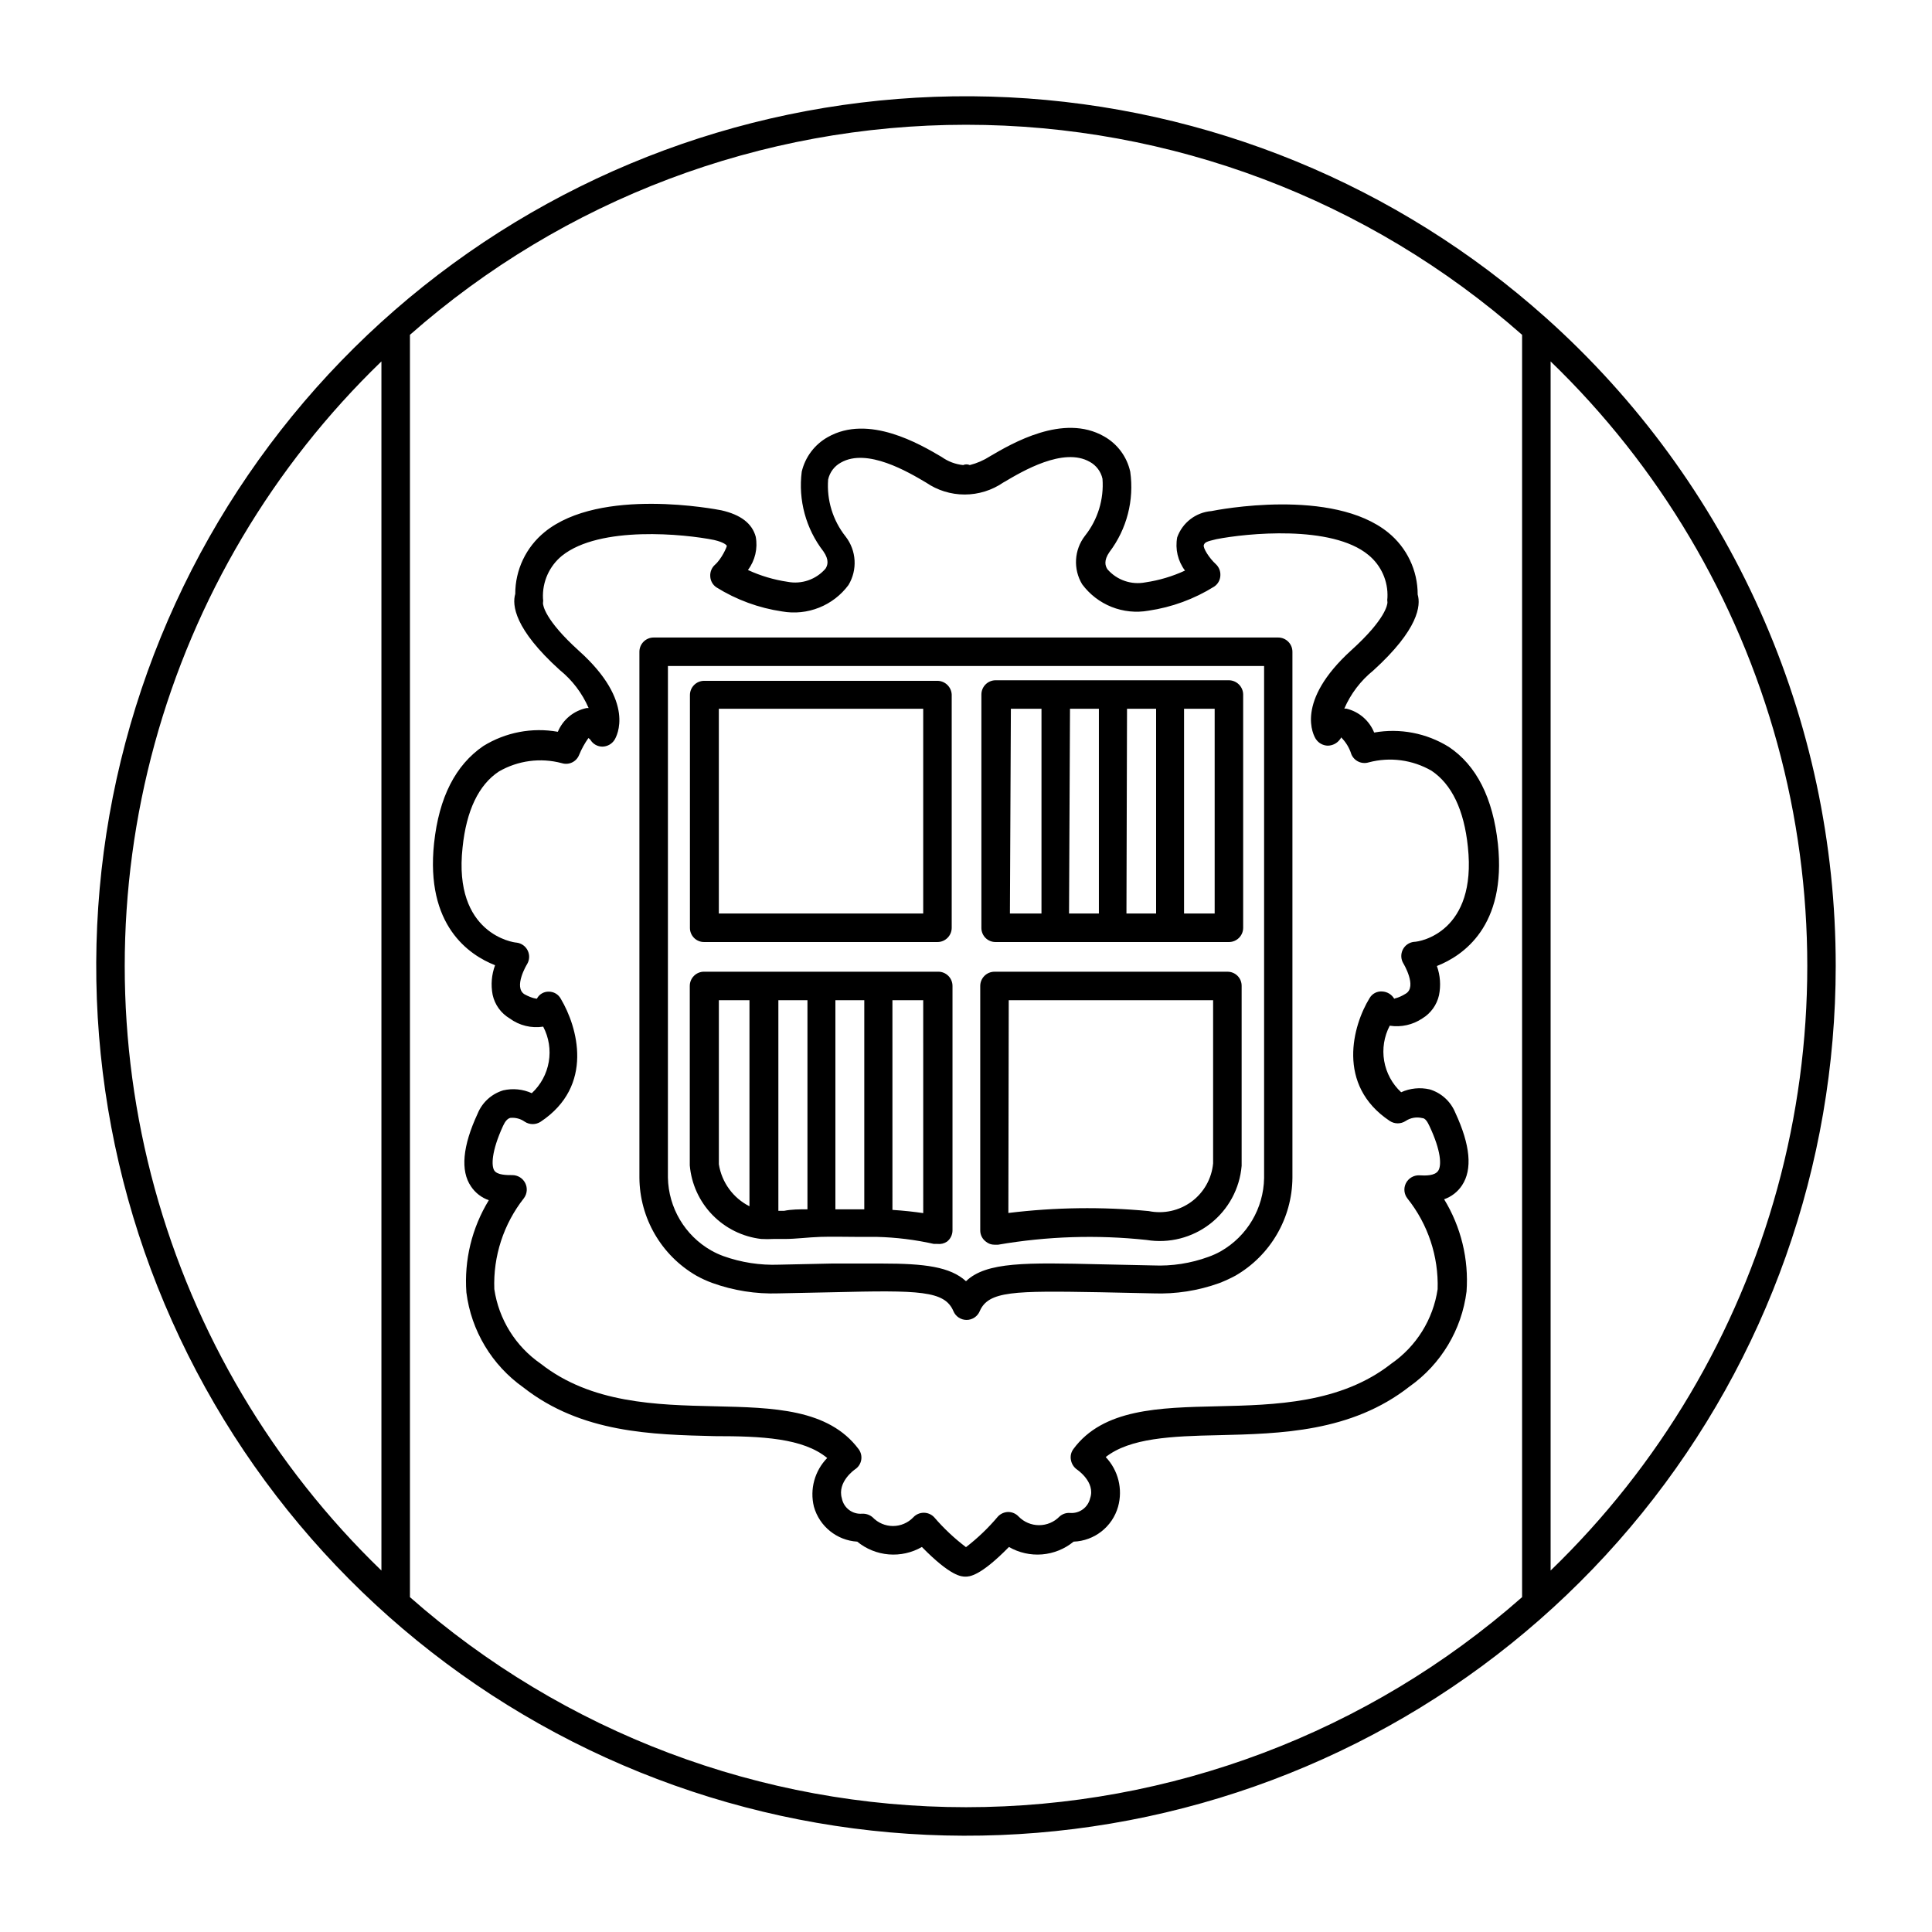 <?xml version="1.0" encoding="UTF-8"?>
<!-- Uploaded to: SVG Repo, www.svgrepo.com, Generator: SVG Repo Mixer Tools -->
<svg fill="#000000" width="800px" height="800px" version="1.1" viewBox="144 144 512 512" xmlns="http://www.w3.org/2000/svg">
 <g>
  <path d="m553.66 228.2c-39.336-35.184-89.555-55.801-142.27-58.41-52.711-2.609-104.72 12.949-147.34 44.074-42.617 31.125-73.266 75.934-86.816 126.94-13.555 51.004-9.195 105.12 12.352 153.29 21.543 48.176 58.969 87.5 106.02 111.4 47.051 23.898 100.88 30.93 152.49 19.914 51.613-11.016 97.883-39.406 131.08-80.438 33.195-41.027 51.309-92.203 51.309-144.98 0.016-32.434-6.82-64.504-20.062-94.109-13.238-29.605-32.586-56.082-56.77-77.691zm-308.58 332.01c-28.762-27.766-49.52-62.762-60.094-101.32-10.574-38.551-10.574-79.242 0-117.79 10.574-38.555 31.332-73.551 60.094-101.32zm302.29 7.055v-0.004c-40.707 35.875-93.105 55.668-147.36 55.668-54.262 0-106.66-19.793-147.37-55.668v-334.53c40.711-35.875 93.105-55.668 147.37-55.668 54.258 0 106.66 19.793 147.36 55.668zm7.559-7.055v-320.43c28.758 27.766 49.516 62.762 60.09 101.32 10.574 38.551 10.574 79.242 0 117.79-10.574 38.555-31.332 73.551-60.09 101.32z"/>
  <path d="m393.6 265.13c-5.793-3.426-19.445-11.438-30.23-5.289-3.484 1.953-5.988 5.281-6.902 9.168-0.961 7.519 1.105 15.113 5.742 21.109 1.613 2.316 1.109 3.727 0.555 4.586-2.492 2.879-6.336 4.207-10.074 3.477-3.625-0.535-7.152-1.586-10.48-3.125 1.895-2.519 2.644-5.719 2.066-8.816-0.957-3.527-3.981-5.844-9.117-7.004-1.309-0.25-32.043-6.246-46.805 5.742v0.004c-4.949 4.012-7.82 10.051-7.809 16.422-0.855 2.922-0.25 9.27 11.789 20.152 3.328 2.691 5.953 6.148 7.656 10.078h-0.504c-3.438 0.699-6.309 3.059-7.656 6.297-6.824-1.215-13.855 0.133-19.75 3.777-7.356 5.039-11.738 13.551-13.047 25.746-2.316 21.816 9.27 29.625 16.172 32.344h-0.004c-0.93 2.492-1.156 5.195-0.652 7.809 0.566 2.641 2.211 4.922 4.535 6.297 2.547 1.875 5.738 2.652 8.867 2.168 1.504 2.863 2.023 6.141 1.477 9.328-0.547 3.188-2.129 6.106-4.5 8.305-2.371-1.07-5.023-1.336-7.559-0.754-3.09 0.926-5.594 3.203-6.801 6.195-3.981 8.566-4.586 15.113-1.762 19.246h-0.004c1.137 1.711 2.797 3.004 4.738 3.676-4.481 7.328-6.559 15.871-5.945 24.438 1.277 10.145 6.762 19.285 15.113 25.188 15.418 12.09 34.16 12.496 50.684 12.898 12.445 0 23.426 0.504 29.824 5.793-3.324 3.402-4.66 8.281-3.523 12.898 1.465 5.219 6.074 8.938 11.484 9.27 2.375 1.949 5.285 3.125 8.344 3.379 3.062 0.25 6.125-0.434 8.785-1.969 7.707 7.859 10.531 7.859 11.539 7.859 1.008 0 3.828 0 11.539-7.859h-0.004c2.664 1.535 5.727 2.219 8.785 1.969 3.062-0.254 5.973-1.43 8.348-3.379 5.523-0.207 10.285-3.949 11.789-9.27 1.293-4.652 0.047-9.645-3.277-13.148 6.398-5.039 17.383-5.543 29.824-5.793 16.523-0.402 35.266-0.805 50.684-12.898h0.004c8.348-5.902 13.832-15.043 15.113-25.191 0.613-8.566-1.465-17.109-5.945-24.434 1.938-0.676 3.602-1.965 4.734-3.68 2.82-4.231 2.215-10.68-1.762-19.246v0.004c-1.211-2.992-3.711-5.273-6.801-6.199-2.535-0.582-5.191-0.316-7.559 0.758-2.371-2.199-3.953-5.117-4.5-8.305-0.547-3.188-0.027-6.469 1.477-9.332 3.012 0.465 6.086-0.215 8.617-1.914 2.25-1.359 3.852-3.578 4.434-6.144 0.527-2.59 0.336-5.273-0.555-7.758 6.902-2.719 18.488-10.531 16.172-32.344-1.309-12.191-5.691-20.859-13.047-25.746h-0.004c-5.891-3.648-12.926-4.992-19.746-3.781-1.289-3.195-4.051-5.562-7.406-6.348h-0.504c1.699-3.926 4.328-7.383 7.656-10.074 12.043-10.934 12.645-17.281 11.789-20.152 0.012-6.375-2.859-12.41-7.809-16.426-14.762-11.992-45.344-5.996-46.855-5.691-4.125 0.332-7.676 3.055-9.066 6.953-0.578 3.098 0.168 6.297 2.066 8.816-3.328 1.535-6.856 2.59-10.48 3.121-3.738 0.73-7.582-0.594-10.078-3.477-0.555-0.855-1.059-2.266 0.555-4.586v0.004c4.59-6.074 6.566-13.727 5.492-21.262-0.875-3.973-3.402-7.383-6.953-9.371-10.781-6.144-24.383 1.863-30.23 5.289h0.004c-1.645 1.059-3.449 1.84-5.34 2.32-0.562-0.25-1.203-0.25-1.766 0-2.031-0.207-3.977-0.938-5.641-2.117zm16.625 6.551c4.684-2.769 15.617-9.27 22.57-5.289v-0.004c1.723 0.934 2.953 2.57 3.375 4.484 0.414 5.441-1.242 10.84-4.637 15.117-2.879 3.715-3.18 8.816-0.754 12.844 1.992 2.688 4.691 4.766 7.797 6.004 3.106 1.234 6.492 1.582 9.785 1 6.191-0.906 12.125-3.086 17.434-6.398 0.961-0.648 1.555-1.715 1.613-2.871 0.086-1.156-0.359-2.289-1.211-3.074-1.762-1.613-3.426-4.281-3.176-5.039 0.25-0.754 0.754-0.957 3.324-1.562 7.91-1.562 30.582-3.879 40.305 4.18l0.004 0.004c3.367 2.754 5.238 6.938 5.035 11.285-0.074 0.418-0.074 0.844 0 1.262 0 0.605-0.504 4.484-9.523 12.645-15.113 13.703-10.078 22.672-9.422 23.629h0.004c0.703 1.043 1.867 1.68 3.125 1.711 1.277-0.012 2.473-0.629 3.223-1.66 0 0 0.352-0.402 0.301-0.555 1.266 1.246 2.199 2.785 2.723 4.484 0.746 1.793 2.727 2.727 4.586 2.164 5.633-1.5 11.629-0.703 16.676 2.219 5.34 3.578 8.613 10.379 9.621 20.152 2.418 22.52-12.594 25.191-14.309 25.191-1.281 0.148-2.398 0.945-2.961 2.109-0.562 1.164-0.488 2.535 0.191 3.633 0 0 3.68 6.098 0.656 7.961-2.168 1.359-3.176 1.211-3.074 1.41-0.664-1.168-1.883-1.914-3.227-1.965-1.355-0.102-2.648 0.582-3.324 1.762-4.383 7.106-8.969 23.023 5.34 32.547 1.285 0.852 2.949 0.852 4.234 0 1.289-0.852 2.879-1.125 4.383-0.754 0.754 0 1.359 0.906 1.914 2.117 3.125 6.648 3.223 10.48 2.316 11.84s-3.324 1.309-5.039 1.211v-0.004c-1.484-0.039-2.859 0.785-3.527 2.113-0.664 1.332-0.484 2.93 0.457 4.082 5.406 6.801 8.227 15.297 7.957 23.98-1.188 8.004-5.637 15.152-12.293 19.75-13.402 10.531-30.832 10.934-46.148 11.285-15.316 0.352-30.23 0.656-38.09 11.336h0.004c-0.617 0.824-0.855 1.867-0.656 2.871 0.172 1.012 0.734 1.918 1.562 2.519 0 0 5.039 3.324 3.527 7.656v0.004c-0.57 2.441-2.844 4.094-5.34 3.879-1.016-0.074-2.019 0.273-2.773 0.957-1.422 1.461-3.375 2.285-5.414 2.285-2.043 0-3.996-0.824-5.418-2.285-0.703-0.758-1.684-1.195-2.719-1.211-1.051 0.008-2.055 0.445-2.773 1.211-2.519 3-5.356 5.719-8.461 8.109-3.078-2.328-5.898-4.981-8.414-7.91-0.715-0.77-1.719-1.207-2.773-1.207-1.051 0-2.055 0.438-2.769 1.207-1.406 1.473-3.356 2.309-5.391 2.309s-3.984-0.836-5.391-2.309c-0.77-0.66-1.758-1-2.769-0.957-2.582 0.227-4.91-1.535-5.391-4.078-1.258-4.332 3.324-7.559 3.477-7.656l-0.004-0.004c0.875-0.559 1.477-1.461 1.66-2.484 0.18-1.023-0.074-2.078-0.699-2.906-8.012-10.68-22.621-10.984-38.09-11.336-15.469-0.352-32.746-0.754-46.148-11.285-6.656-4.598-11.105-11.746-12.293-19.75-0.332-8.723 2.453-17.277 7.859-24.133 0.852-1.16 0.98-2.703 0.332-3.988-0.648-1.289-1.965-2.102-3.406-2.106-1.461 0-3.981 0-4.785-1.211-0.805-1.211-0.805-5.039 2.316-11.84 0.555-1.211 1.16-1.914 1.914-2.117v0.004c1.355-0.137 2.719 0.219 3.828 1.008 1.285 0.848 2.953 0.848 4.234 0 14.309-9.523 9.723-25.191 5.34-32.547-0.629-1.195-1.875-1.938-3.223-1.914-1.312-0.027-2.527 0.695-3.125 1.863 0 0-1.109 0-3.273-1.16-3.023-1.863 0.605-7.91 0.656-7.961l-0.004 0.004c0.684-1.102 0.754-2.469 0.191-3.633-0.559-1.164-1.68-1.961-2.961-2.113-0.707 0-16.828-2.215-14.309-25.191 1.008-9.824 4.281-16.625 9.621-20.152 5.047-2.922 11.047-3.719 16.676-2.215 1.863 0.59 3.859-0.355 4.586-2.168 0.648-1.582 1.477-3.09 2.469-4.484 0.219 0.129 0.406 0.301 0.555 0.504 0.676 1.105 1.879 1.777 3.176 1.766 1.281-0.027 2.473-0.688 3.172-1.766 0.605-0.957 5.691-10.078-9.422-23.629-9.02-8.16-9.523-12.043-9.523-12.645h0.004c0.074-0.414 0.074-0.844 0-1.258-0.203-4.348 1.668-8.531 5.035-11.285 10.078-8.062 32.598-5.742 40.305-4.18 2.621 0.605 3.324 1.359 3.375 1.562 0.051 0.203-1.359 3.477-3.176 5.039l0.004-0.004c-0.852 0.785-1.301 1.918-1.211 3.074 0.055 1.156 0.652 2.219 1.613 2.871 5.309 3.312 11.242 5.488 17.434 6.398 3.289 0.582 6.68 0.234 9.785-1.004 3.106-1.234 5.805-3.312 7.797-6 2.426-4.027 2.125-9.133-0.758-12.848-3.391-4.273-5.047-9.672-4.633-15.113 0.422-1.914 1.652-3.551 3.375-4.484 6.953-3.981 17.887 2.519 22.57 5.289 3.012 2.066 6.578 3.172 10.227 3.172 3.652 0 7.219-1.105 10.23-3.172z"/>
  <path d="m313.45 316.72v139.36c0.062 10.734 5.816 20.629 15.113 25.996 1.34 0.746 2.738 1.387 4.18 1.914 5.617 2.027 11.566 2.969 17.535 2.769l14.457-0.301c22.922-0.555 29.625-0.453 31.941 5.039 0.594 1.391 1.965 2.297 3.477 2.297 1.516 0 2.883-0.906 3.477-2.297 2.316-5.391 9.02-5.441 31.941-5.039l14.055 0.301h0.004c5.945 0.219 11.883-0.703 17.48-2.719 1.469-0.566 2.898-1.223 4.281-1.965 9.281-5.359 15.035-15.23 15.117-25.949v-139.4c0-2.086-1.691-3.777-3.781-3.777h-165.5c-2.086 0-3.777 1.691-3.777 3.777zm7.559 3.777h157.99v135.73c-0.145 8.012-4.484 15.359-11.438 19.348-1.059 0.602-2.172 1.105-3.324 1.512-4.691 1.715-9.672 2.484-14.66 2.266l-13.957-0.301c-19.547-0.453-30.23-0.707-35.621 4.484-4.18-3.828-10.984-4.684-22.219-4.684h-13.402l-13.957 0.301h0.004c-5 0.188-9.996-0.582-14.711-2.269-1.129-0.414-2.227-0.918-3.273-1.512-6.941-3.969-11.285-11.297-11.438-19.293z"/>
  <path d="m345.74 472.34c1.074 0.059 2.148 0.059 3.223 0h2.973c3.023 0 6.246-0.453 9.523-0.555 3.273-0.102 6.246 0 9.32 0h5.594v0.004c5.086 0.125 10.148 0.75 15.113 1.863h0.957c0.887 0.105 1.777-0.109 2.519-0.605 0.918-0.715 1.457-1.809 1.461-2.973v-64.789c0-2.086-1.691-3.777-3.777-3.777h-62.07c-2.086 0-3.777 1.691-3.777 3.777v47.559c0.43 4.934 2.547 9.57 6 13.121 3.449 3.551 8.023 5.805 12.941 6.375zm34.762-63.277h8.16l0.004 56.426c-2.418-0.352-5.039-0.656-8.16-0.855zm-15.113 0h7.656v55.418h-7.656zm-15.113 0h7.707v55.418c-2.117 0-4.231 0-6.195 0.402h-1.512zm-15.77 0h8.113l-0.004 54.613c-4.336-2.191-7.352-6.336-8.109-11.133z"/>
  <path d="m330.62 393.65h61.816c2.086 0 3.777-1.695 3.777-3.781v-61.816c-0.105-2.016-1.758-3.606-3.777-3.629h-61.816c-2.09 0-3.781 1.691-3.781 3.781v61.715c0 0.996 0.402 1.953 1.113 2.656 0.707 0.699 1.668 1.086 2.668 1.074zm3.879-61.82h54.16v54.262h-54.16z"/>
  <path d="m407.55 473.86h0.957c12.996-2.242 26.238-2.664 39.348-1.258 5.988 0.977 12.109-0.59 16.891-4.32 4.781-3.731 7.789-9.285 8.301-15.328v-47.66c0.016-1.008-0.379-1.977-1.09-2.688-0.715-0.711-1.684-1.105-2.688-1.09h-61.719c-2.086 0-3.777 1.691-3.777 3.777v64.789c0 1.176 0.562 2.281 1.512 2.973 0.637 0.531 1.438 0.816 2.266 0.805zm3.777-64.789h54.16v43.227c-0.375 4.039-2.449 7.727-5.711 10.141-3.262 2.414-7.394 3.324-11.367 2.508-12.375-1.176-24.84-1.004-37.18 0.504z"/>
  <path d="m407.86 393.65h61.816c2.086 0 3.777-1.695 3.777-3.781v-61.816c-0.027-2.074-1.703-3.75-3.777-3.777h-61.816c-2.09 0-3.781 1.691-3.781 3.777v61.867c0 0.996 0.402 1.953 1.109 2.656 0.711 0.699 1.672 1.086 2.672 1.074zm49.926-61.816h8.113v54.258h-8.113zm-15.113 0 7.707-0.004v54.262h-7.859zm-15.113 0h7.656v54.258h-7.91zm-15.668 0h8.113l-0.004 54.258h-8.363z"/>
 </g>
</svg>
